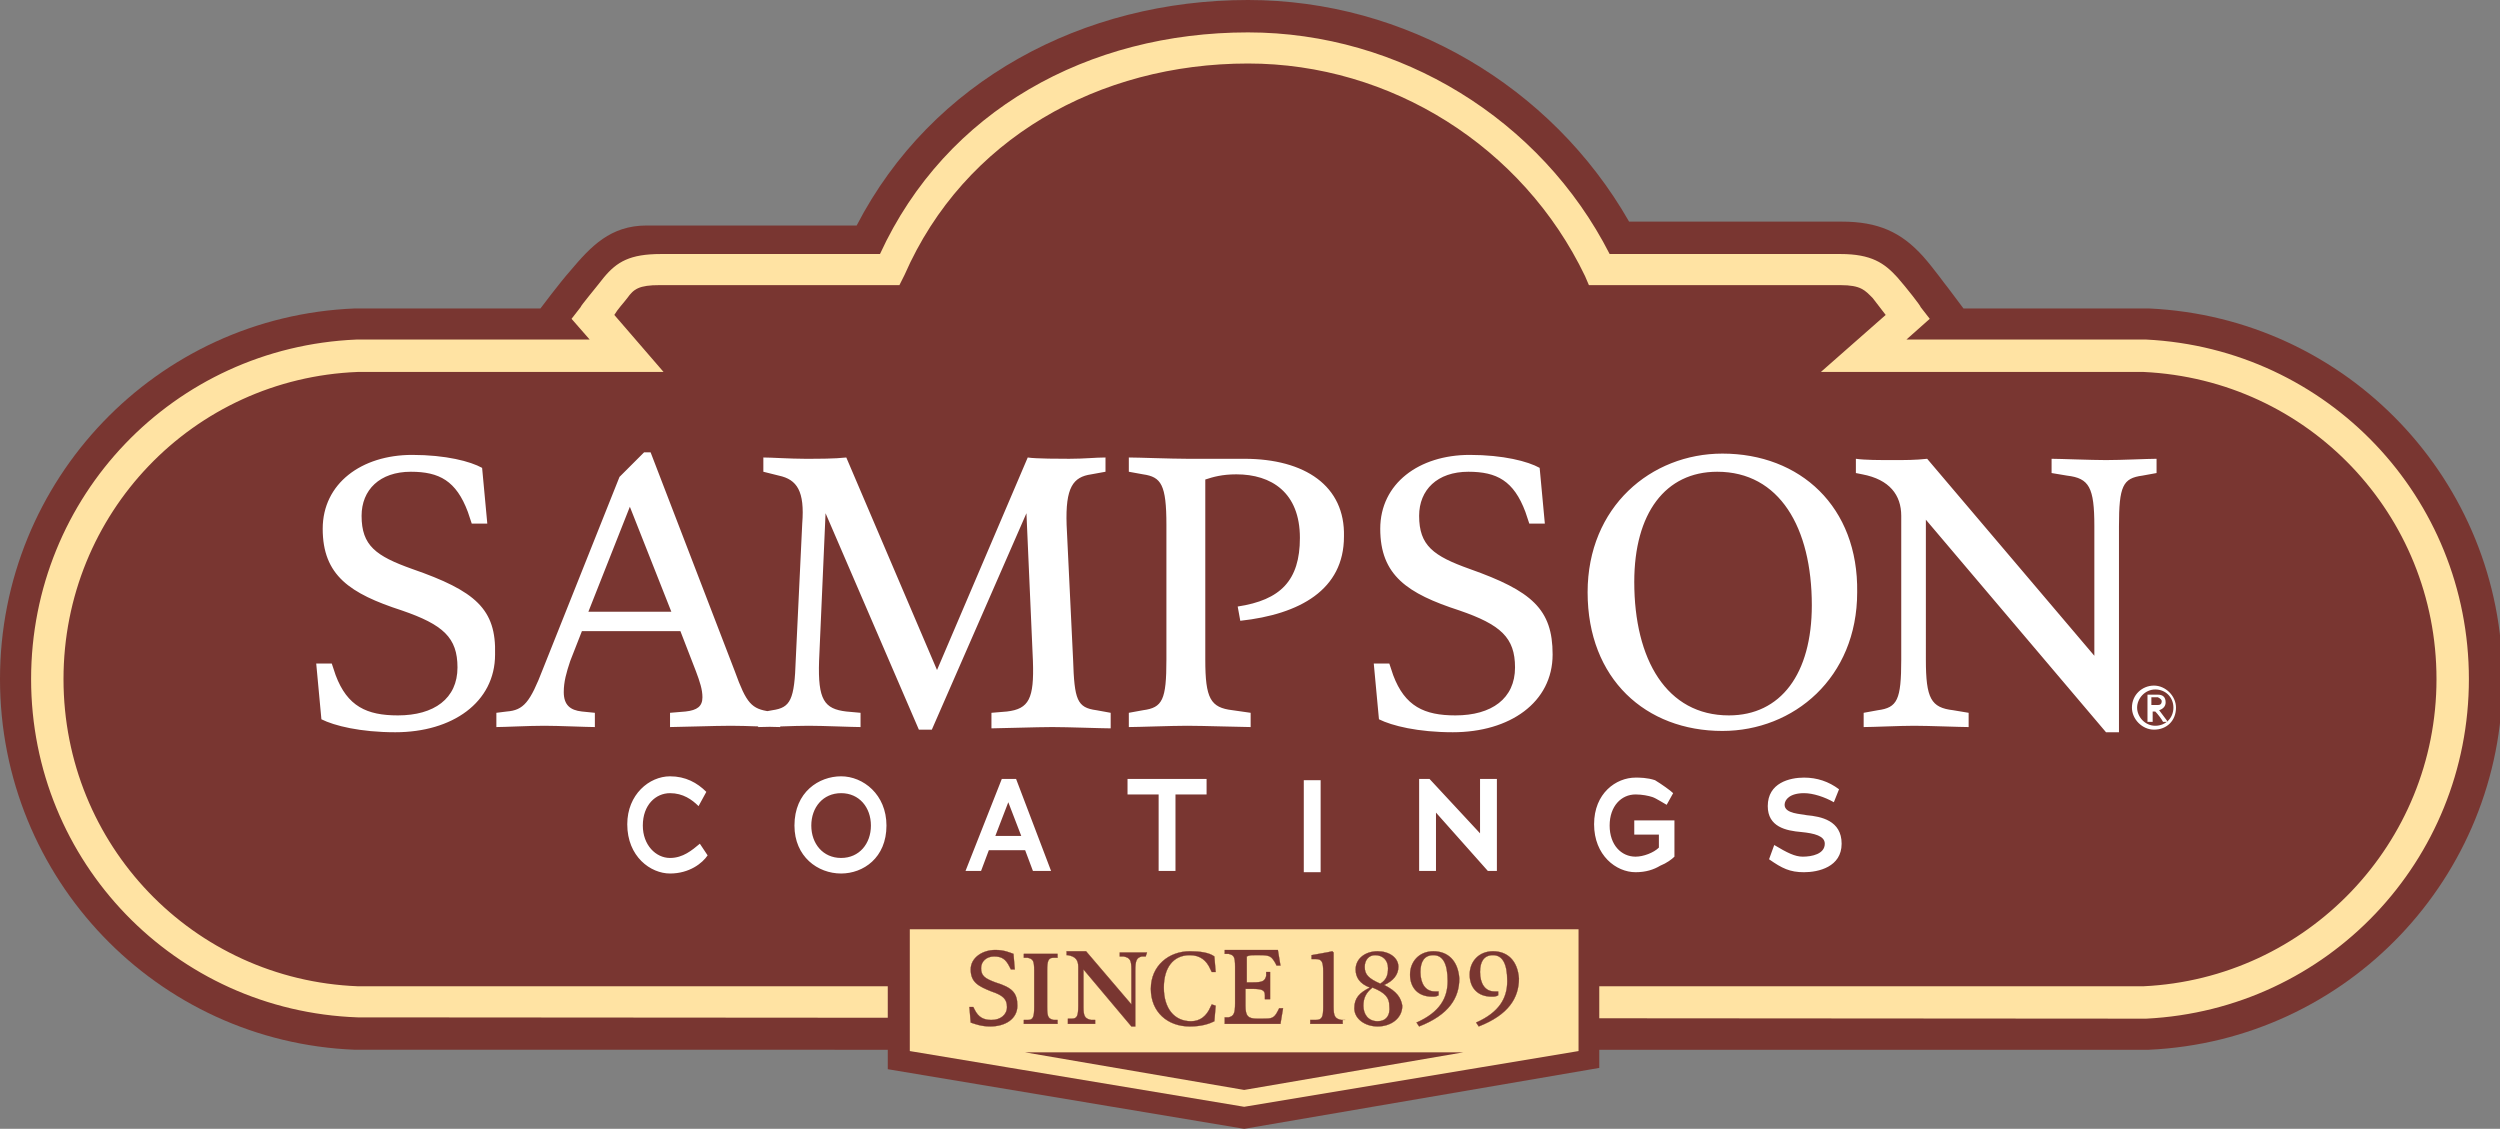 <svg xmlns="http://www.w3.org/2000/svg" xmlns:xlink="http://www.w3.org/1999/xlink" id="Layer_1" x="0px" y="0px" viewBox="0 0 192.9 87.1" style="enable-background:new 0 0 192.9 87.1;" xml:space="preserve"><rect x="0" y="0" width="192.9" height="87.1" fill="#808080" stroke="none"/><style type="text/css">	.st0{fill:#793631;}	.st1{fill:#FFE3A3;}	.st2{fill:#FFFFFF;}	.st3{fill:none;stroke:#793631;stroke-width:2.100000e-02;stroke-miterlimit:11.566;}</style><g>	<g>		<path class="st0" d="M27.6,81h-0.2C12.1,80.4,0,67.8,0,52.4s12.1-28,27.4-28.6h0.2h14.1c0,0,1.5-2,2.3-2.9    c1.6-1.9,3.1-3.5,5.9-3.5c4.7,0,11.4,0,16.2,0C71.9,6.2,83.6,0,96.3,0c12.1,0,23.4,6.6,29.4,17.1c5.1,0,11.4,0,16.4,0    c2.8,0,4.6,0.8,6.3,2.7c0.8,0.9,1.8,2.3,1.9,2.4l1.2,1.6h14.3c15.3,0.7,27.3,13.3,27.3,28.6s-12,27.9-27.3,28.6h-0.2H27.6z"></path>		<path class="st1" d="M27.6,28.7C14.9,29.2,4.9,39.6,4.9,52.4s10,23.2,22.7,23.7h137.8c12.6-0.6,22.6-11,22.6-23.7    s-9.9-23.1-22.6-23.7h-24.9l5-4.4c-0.3-0.4-0.7-0.9-1-1.3c-0.6-0.6-0.9-1-2.5-1c-5.8,0-13.3,0-18.6,0h-0.8l-0.3-0.7    c-4.8-10-15-16.4-26-16.4c-11.5,0-21.9,5.8-26.5,16.3L69.4,22h-0.8c-5,0-12.2,0-17.7,0c-1.6,0-2,0.3-2.5,1c-0.3,0.4-0.7,0.8-1,1.3    l3.8,4.4C51.2,28.7,27.6,28.7,27.6,28.7z M27.6,78.5L27.6,78.5C13.5,78,2.4,66.5,2.4,52.4s11-25.6,25.1-26.2h0.1h17.9l-1.4-1.6    l0.7-0.9c0-0.1,1.1-1.4,1.8-2.3c1-1.2,2-1.8,4.4-1.8c5.2,0,11.9,0,16.9,0C73,8.5,84,2.5,96.3,2.5c11.7,0,22.6,6.7,27.9,17.1    c5.2,0,12.4,0,17.8,0c2.4,0,3.4,0.7,4.4,1.8c0.7,0.8,1.8,2.2,1.8,2.3l0.7,0.9l-1.8,1.6h18.5c14,0.7,24.9,12.2,24.9,26.2    s-10.9,25.5-24.9,26.2h-0.1L27.6,78.5z"></path>		<g>			<path class="st0" d="M141.8,65.5c0-1.8-1.6-2.1-2.7-2.2c-0.4-0.1-1.7-0.1-1.7-0.8c0-0.4,0.4-0.9,1.5-0.9c0.7,0,1.6,0.3,2.3,0.7     l0.4-1c-0.8-0.6-1.7-0.9-2.7-0.9c-1.1,0-2.8,0.4-2.8,2.2c0,1.6,1.4,1.9,2.6,2c1,0.1,1.8,0.3,1.8,0.9c0,0.8-1,1-1.7,1     c-0.6,0-1.2-0.3-2.2-0.9l-0.4,1.1c1,0.7,1.6,1,2.7,1C140,67.7,141.8,67.3,141.8,65.5 M128.9,66.5v-2.8h-3.1v1.1h1.9v1     c-0.4,0.4-1.2,0.7-1.8,0.7c-1.1,0-2-0.9-2-2.4s0.9-2.4,2-2.4c0.5,0,1,0.1,1.3,0.2c0.3,0.1,0.9,0.5,1.1,0.6l0.5-0.9     c-0.2-0.2-0.9-0.7-1.4-1c-0.6-0.2-1.2-0.2-1.5-0.2c-1.5,0-3.2,1.2-3.2,3.6c0,2.4,1.7,3.7,3.2,3.7c0.8,0,1.4-0.2,1.9-0.5     C128.3,67,128.7,66.7,128.9,66.5 M115.2,67.6v-7.1H114v4.2l-3.9-4.2h-0.8v7.1h1.3v-4.5l4,4.5H115.2z M101.6,60.6h-1.3v7.1h1.3     V60.6z M92.8,61.7v-1.2h-6.1v1.2h2.4v5.9h1.3v-5.9C90.4,61.7,92.8,61.7,92.8,61.7z M78.5,64.9h-2l1-2.6l0,0L78.5,64.9z      M80.8,67.6l-2.7-7.1H77l-2.8,7.1h1.2L76,66h2.8l0.6,1.6H80.8z M66.9,64.1c0,1.4-0.9,2.5-2.3,2.5s-2.3-1.1-2.3-2.5     s0.9-2.5,2.3-2.5C66,61.6,66.9,62.7,66.9,64.1 M68.1,64.1c0-2.4-1.8-3.8-3.5-3.8c-1.7,0-3.6,1.2-3.6,3.8c0,2.4,1.8,3.7,3.6,3.7     C66.3,67.8,68.1,66.6,68.1,64.1 M51.4,67.8c1.5,0,2.5-0.8,2.9-1.4l-0.6-0.9c-0.6,0.5-1.3,1.1-2.3,1.1c-1.1,0-2.1-1-2.1-2.5     c0-1.6,1-2.5,2.1-2.5c1,0,1.7,0.5,2.2,1l0.6-1.1c-0.7-0.7-1.6-1.2-2.8-1.2c-1.6,0-3.3,1.4-3.3,3.7C48.1,66.5,50,67.8,51.4,67.8"></path>		</g>		<path class="st2" d="M166.8,54.1c0,0.2-0.1,0.3-0.3,0.3H166v-0.6h0.5C166.7,53.9,166.8,54,166.8,54.1 M167.2,55.6L167.2,55.6    l-0.6-0.8l0,0c0.3-0.1,0.5-0.3,0.5-0.6c0-0.4-0.2-0.6-0.6-0.6h-0.8v2.1h0.4v-0.8h0.2c0.2,0.2,0.5,0.6,0.6,0.8h0.3V55.6z     M167.7,54.6c0,0.8-0.6,1.4-1.4,1.4c-0.8,0-1.4-0.7-1.4-1.4s0.6-1.4,1.4-1.4C167.1,53.2,167.7,53.8,167.7,54.6 M167.9,54.6    c0-0.9-0.8-1.7-1.7-1.7s-1.7,0.7-1.7,1.7c0,0.9,0.8,1.7,1.7,1.7C167.2,56.3,167.9,55.6,167.9,54.6"></path>		<g>			<path class="st0" d="M165.9,36.4c-0.7,0-2.7,0.1-3.9,0.1c-1.1,0-3.6-0.1-4.2-0.1v1.1l1.2,0.2c1.7,0.2,2.1,0.9,2.1,3.9v10     l-12.9-15.2c-0.9,0.1-1.7,0.1-2.6,0.1c-1.1,0-2.2,0-2.9-0.1v1.1l0.5,0.1c2.1,0.4,3,1.6,3,3.2v11.1c0,3.1-0.3,3.7-1.8,3.9     l-1.1,0.2v1.1c0.7,0,2.8-0.1,3.9-0.1c1.1,0,3.6,0.1,4.2,0.1V56l-1.2-0.2c-1.7-0.2-2.1-0.9-2.1-3.9V41.1L162,57.4h1V41.6     c0-3.1,0.3-3.7,1.8-3.9l1.1-0.2L165.9,36.4L165.9,36.4z M132.9,56.2c-4.8,0-7.3-4.3-7.3-10.3c0-5.3,2.4-8.5,6.4-8.5     c4.8,0,7.3,4.3,7.3,10.3C139.3,53,136.9,56.2,132.9,56.2 M132.4,36c-5.5,0-10.4,4.1-10.4,10.7c0,6.7,4.5,10.7,10.4,10.7     c5.5,0,10.4-4.1,10.4-10.7C142.8,40.1,138.4,36,132.4,36 M112.8,44.9c-2.8-1-3.9-1.8-3.9-4.1c0-2,1.4-3.4,3.8-3.4     c2.2,0,3.5,0.7,4.4,3.1l0.3,0.9h1.2l-0.4-4.3c-0.9-0.5-2.8-1-5.4-1c-3.9,0-6.9,2.2-6.9,5.7c0,3.6,2.1,5,6.1,6.3     c3.2,1.1,4.3,2.1,4.3,4.4c0,2.4-1.8,3.7-4.6,3.7c-2.4,0-3.9-0.7-4.8-3.1l-0.3-0.9h-1.2l0.4,4.3c1,0.5,3,1,5.7,1     c4.4,0,7.7-2.3,7.7-6C119.3,48,117.7,46.6,112.8,44.9 M95.4,36.4c-1.4,0-3.2,0-4.4,0s-3.8-0.1-4.5-0.1v1.1l1.1,0.2     c1.4,0.2,1.8,0.8,1.8,3.9v10.4c0,3.1-0.3,3.7-1.8,3.9l-1,0.2v1.1c0.7,0,3.3-0.1,4.5-0.1s4.3,0.1,4.9,0.1V56l-1.4-0.2     c-1.7-0.2-2.1-0.9-2.1-3.9V38c0.6-0.2,1.3-0.4,2.4-0.4c2.7,0,4.9,1.4,4.9,4.9c0,3.3-1.5,4.8-4.8,5.3l0.2,1.1c4.6-0.5,8-2.4,8-6.5     C103.3,38.5,100.2,36.4,95.4,36.4 M85.2,56l-1.1-0.2c-1.5-0.2-1.7-0.8-1.8-3.9l-0.5-10.4c-0.1-2.9,0.5-3.7,1.9-3.9l1.1-0.2v-1.1     c-0.8,0-1.6,0.1-2.8,0.1c-0.6,0-2.6,0-3.2-0.1l-7,16.4l-7-16.4c-0.9,0.1-2.1,0.1-3.2,0.1c-1.1,0-2.6-0.1-3.2-0.1v1.1l1.2,0.3     c1.4,0.3,2,1.2,1.8,3.7l-0.5,10.5c-0.1,3.1-0.4,3.7-1.8,3.9L57.9,56v1.1c0.7,0,2.8-0.1,3.9-0.1c1.1,0,3.4,0.1,4,0.1V56l-1.1-0.1     C63,55.7,62.5,55,62.6,52l0.5-11.4l7.2,16.7h1l7.3-16.7L79.2,52c0.1,2.9-0.3,3.7-2,3.9L76,56v1.2c0.6,0,3.5-0.1,4.7-0.1     s3.8,0.1,4.5,0.1V56z M44.9,48.2l3.2-8.1l3.2,8.1C51.3,48.2,44.9,48.2,44.9,48.2z M59.7,56l-0.8-0.1c-1.4-0.2-1.8-0.6-2.7-3.1     l-6.5-16.9h-0.5l-1.9,1.9l-5.9,14.8c-1,2.6-1.5,3.2-2.8,3.3L37.8,56v1.1c0.6,0,2.5-0.1,3.7-0.1c1.1,0,3.3,0.1,3.9,0.1V56l-1-0.1     c-0.9-0.1-1.4-0.5-1.4-1.5c0-0.8,0.2-1.5,0.5-2.4l0.9-2.3H52l1.2,3.1c0.3,0.8,0.5,1.4,0.5,2c0,0.7-0.4,1-1.3,1.1L51.2,56v1.1     c0.6,0,3.5-0.1,4.7-0.1c1.1,0,3.2,0.1,3.8,0.1V56z M31.3,44.9c-2.8-1-3.9-1.8-3.9-4.1c0-2,1.4-3.4,3.8-3.4c2.2,0,3.5,0.7,4.4,3.1     l0.3,0.9h1.2l-0.4-4.3c-0.9-0.5-2.8-1-5.4-1c-3.9,0-6.9,2.2-6.9,5.7c0,3.6,2.1,5,6.1,6.3c3.2,1.1,4.3,2.1,4.3,4.4     c0,2.4-1.8,3.7-4.6,3.7c-2.4,0-3.9-0.7-4.8-3.1l-0.3-0.9H24l0.4,4.3c1,0.5,3,1,5.7,1c4.4,0,7.7-2.3,7.7-6     C37.8,48,36.2,46.6,31.3,44.9"></path>		</g>		<path class="st2" d="M142.1,65.1c0-1.8-1.6-2.1-2.7-2.2c-0.4-0.1-1.7-0.1-1.7-0.8c0-0.4,0.4-0.9,1.5-0.9c0.7,0,1.6,0.3,2.3,0.7    l0.4-1c-0.8-0.6-1.7-0.9-2.7-0.9c-1.1,0-2.8,0.4-2.8,2.2c0,1.6,1.4,1.9,2.6,2c1,0.1,1.8,0.3,1.8,0.9c0,0.8-1,1-1.7,1    c-0.6,0-1.2-0.3-2.2-0.9l-0.4,1.1c1,0.7,1.6,1,2.7,1C140.3,67.3,142.1,66.9,142.1,65.1 M129.2,66.1v-2.8h-3.1v1.1h1.9v1    c-0.4,0.4-1.2,0.7-1.8,0.7c-1.1,0-2-0.9-2-2.4s0.9-2.4,2-2.4c0.5,0,1,0.1,1.3,0.2c0.3,0.1,0.9,0.5,1.1,0.6l0.5-0.9    c-0.2-0.2-0.9-0.7-1.4-1c-0.6-0.2-1.2-0.2-1.5-0.2c-1.5,0-3.2,1.2-3.2,3.6c0,2.4,1.7,3.7,3.2,3.7c0.8,0,1.4-0.2,1.9-0.5    C128.6,66.6,129,66.3,129.2,66.1 M115.5,67.2v-7.1h-1.3v4.2l-3.9-4.2h-0.8v7.1h1.3v-4.5l4,4.5H115.5z M101.9,60.2h-1.3v7.1h1.3    V60.2z M93.1,61.3v-1.2H87v1.2h2.4v5.9h1.3v-5.9C90.7,61.3,93.1,61.3,93.1,61.3z M78.8,64.5h-2l1-2.6l0,0L78.8,64.5z M81.1,67.2    l-2.7-7.1h-1.1l-2.8,7.1h1.2l0.6-1.6h2.8l0.6,1.6H81.1z M67.2,63.7c0,1.4-0.9,2.5-2.3,2.5s-2.3-1.1-2.3-2.5s0.9-2.5,2.3-2.5    C66.3,61.2,67.2,62.3,67.2,63.7 M68.4,63.7c0-2.4-1.8-3.8-3.5-3.8c-1.7,0-3.6,1.2-3.6,3.8c0,2.4,1.8,3.7,3.6,3.7    C66.6,67.4,68.4,66.2,68.4,63.7 M51.7,67.4c1.5,0,2.5-0.8,2.9-1.4L54,65.1c-0.6,0.5-1.3,1.1-2.3,1.1c-1.1,0-2.1-1-2.1-2.5    c0-1.6,1-2.5,2.1-2.5c1,0,1.7,0.5,2.2,1l0.6-1.1c-0.7-0.7-1.6-1.2-2.8-1.2c-1.6,0-3.3,1.4-3.3,3.7C48.4,66.1,50.2,67.4,51.7,67.4"></path>		<path class="st2" d="M166.4,35.4c-0.7,0-2.7,0.1-3.9,0.1c-1.1,0-3.6-0.1-4.2-0.1v1.1l1.2,0.2c1.7,0.2,2.1,0.9,2.1,3.9v10    l-12.9-15.2c-0.9,0.1-1.7,0.1-2.6,0.1c-1.1,0-2.2,0-2.9-0.1v1.1l0.5,0.1c2.1,0.4,3,1.6,3,3.2v11.1c0,3.1-0.3,3.7-1.8,3.9l-1.1,0.2    v1.1c0.7,0,2.8-0.1,3.9-0.1c1.1,0,3.6,0.1,4.2,0.1V55l-1.2-0.2c-1.7-0.2-2.1-0.9-2.1-3.9V40.1l13.9,16.4h1V40.6    c0-3.1,0.3-3.7,1.8-3.9l1.1-0.2V35.4z M133.4,55.2c-4.8,0-7.3-4.3-7.3-10.3c0-5.3,2.4-8.5,6.4-8.5c4.8,0,7.3,4.3,7.3,10.3    C139.8,52,137.4,55.2,133.4,55.2 M132.9,35c-5.5,0-10.4,4.1-10.4,10.7c0,6.7,4.5,10.7,10.4,10.7c5.5,0,10.4-4.1,10.4-10.7    C143.4,39.1,138.9,35,132.9,35 M113.4,43.9c-2.8-1-3.9-1.8-3.9-4.1c0-2,1.4-3.4,3.8-3.4c2.2,0,3.5,0.7,4.4,3.1l0.3,0.9h1.2    l-0.4-4.3c-0.9-0.5-2.8-1-5.4-1c-3.9,0-6.9,2.2-6.9,5.7c0,3.6,2.1,5,6.1,6.3c3.2,1.1,4.3,2.1,4.3,4.4c0,2.4-1.8,3.7-4.6,3.7    c-2.4,0-3.9-0.7-4.8-3.1l-0.3-0.9H106l0.4,4.3c1,0.5,3,1,5.7,1c4.4,0,7.7-2.3,7.7-6C119.8,47,118.2,45.6,113.4,43.9 M96,35.4    c-1.4,0-3.2,0-4.4,0s-3.8-0.1-4.5-0.1v1.1l1.1,0.2c1.4,0.2,1.8,0.8,1.8,3.9v10.4c0,3.1-0.3,3.7-1.8,3.9L87.1,55v1.1    c0.7,0,3.3-0.1,4.5-0.1s4.3,0.1,4.9,0.1V55l-1.4-0.2c-1.7-0.2-2.1-0.9-2.1-3.9V37c0.6-0.2,1.3-0.4,2.4-0.4c2.7,0,4.9,1.4,4.9,4.9    c0,3.3-1.5,4.8-4.8,5.3l0.2,1.1c4.6-0.5,8-2.4,8-6.5C103.8,37.5,100.7,35.4,96,35.4 M85.7,55l-1.1-0.2c-1.5-0.2-1.7-0.8-1.8-3.9    l-0.5-10.4c-0.1-2.9,0.5-3.7,1.9-3.9l1.1-0.2v-1.1c-0.8,0-1.6,0.1-2.8,0.1c-0.6,0-2.6,0-3.2-0.1l-7,16.4l-7-16.4    c-0.9,0.1-2.1,0.1-3.2,0.1c-1.1,0-2.6-0.1-3.2-0.1v1.1l1.2,0.3c1.4,0.3,2,1.2,1.8,3.7l-0.5,10.5c-0.1,3.1-0.4,3.7-1.8,3.9L58.5,55    v1.1c0.7,0,2.8-0.1,3.9-0.1s3.4,0.1,4,0.1V55l-1.1-0.1c-1.7-0.2-2.2-0.9-2.1-3.9l0.5-11.4l7.2,16.7h1l7.3-16.7L79.7,51    c0.1,2.9-0.3,3.7-2,3.9L76.5,55v1.2c0.6,0,3.5-0.1,4.7-0.1s3.8,0.1,4.5,0.1V55z M45.4,47.2l3.2-8.1l3.2,8.1    C51.8,47.2,45.4,47.2,45.4,47.2z M60.2,55l-0.8-0.1c-1.4-0.2-1.8-0.6-2.7-3.1l-6.5-16.9h-0.5l-1.9,1.9l-5.9,14.8    c-1,2.6-1.5,3.2-2.8,3.3L38.3,55v1.1c0.6,0,2.5-0.1,3.7-0.1c1.1,0,3.3,0.1,3.9,0.1V55l-1-0.1c-0.9-0.1-1.4-0.5-1.4-1.5    c0-0.8,0.2-1.5,0.5-2.4l0.9-2.3h7.6l1.2,3.1c0.3,0.8,0.5,1.4,0.5,2c0,0.7-0.4,1-1.3,1.1L51.7,55v1.1c0.6,0,3.5-0.1,4.7-0.1    s3.2,0.1,3.8,0.1V55z M31.8,43.9c-2.8-1-3.9-1.8-3.9-4.1c0-2,1.4-3.4,3.8-3.4c2.2,0,3.5,0.7,4.4,3.1l0.3,0.9h1.2l-0.4-4.3    c-0.9-0.5-2.8-1-5.4-1c-3.9,0-6.9,2.2-6.9,5.7c0,3.6,2.1,5,6.1,6.3c3.2,1.1,4.3,2.1,4.3,4.4c0,2.4-1.8,3.7-4.6,3.7    c-2.4,0-3.9-0.7-4.8-3.1l-0.3-0.9h-1.2l0.4,4.3c1,0.5,3,1,5.7,1c4.4,0,7.7-2.3,7.7-6C38.3,47,36.7,45.6,31.8,43.9"></path>	</g>	<polygon class="st1" points="122.6,81.6 96,86.1 69.4,81.6 69.4,70.8 122.6,70.8  "></polygon>	<polygon class="st0" points="65.6,73.3 68.5,73.3 68.5,70  "></polygon>	<polygon class="st0" points="123.4,73.4 126.3,73.4 123.4,70  "></polygon>	<path class="st0" d="M70.2,81.1L96,85.4l25.8-4.3v-9.4H70.2V81.1z M96,87.1l-27.5-4.6V70h54.9v12.4L96,87.1z"></path>	<g>		<path class="st0" d="M115.2,73.4c-1.1,0-1.8,0.8-1.8,1.8s0.6,1.7,1.7,1.7c0.2,0,0.3,0,0.5-0.1v-0.3c-0.1,0-0.2,0-0.3,0    c-0.7,0-1.1-0.6-1.1-1.5c0-0.8,0.3-1.3,1-1.3s1.1,0.6,1.1,2c0,1.3-0.6,2.4-2.4,3.2l0.2,0.3c2.3-0.9,3.1-2.2,3.1-3.7    C117.1,74.1,116.3,73.4,115.2,73.4 M110.6,73.4c-1.1,0-1.8,0.8-1.8,1.8s0.6,1.7,1.7,1.7c0.2,0,0.3,0,0.5-0.1v-0.3    c-0.1,0-0.2,0-0.3,0c-0.7,0-1.1-0.6-1.1-1.5c0-0.8,0.3-1.3,1-1.3s1.1,0.6,1.1,2c0,1.3-0.6,2.4-2.4,3.2l0.2,0.3    c2.3-0.9,3.1-2.2,3.1-3.7C112.5,74.1,111.7,73.4,110.6,73.4 M106.3,78.8c-0.7,0-1.1-0.5-1.1-1.2c0-0.6,0.2-1,0.7-1.4    c1,0.4,1.3,0.8,1.3,1.4C107.3,78.4,106.9,78.8,106.3,78.8 M106.5,75.9c-0.9-0.4-1.2-0.7-1.2-1.3c0-0.5,0.3-0.9,0.8-0.9    c0.6,0,1,0.4,1,1C107.1,75.2,107,75.6,106.5,75.9 M106.8,76c0.7-0.3,1.1-0.8,1.1-1.4c0-0.7-0.7-1.2-1.6-1.2c-1,0-1.7,0.6-1.7,1.4    c0,0.6,0.3,1.1,1.1,1.4c-0.8,0.4-1.2,0.8-1.2,1.6c0,0.8,0.8,1.4,1.8,1.4s1.9-0.6,1.9-1.6C108.1,77,107.8,76.5,106.8,76     M103.8,78.7h-0.3c-0.5-0.1-0.6-0.3-0.6-1v-4.2l-0.1-0.1c-0.4,0.1-1.1,0.2-1.6,0.3V74h0.3c0.5,0,0.6,0.2,0.6,1v2.7    c0,0.8-0.1,1-0.6,1h-0.4V79c0.2,0,1,0,1.3,0s1.1,0,1.2,0v-0.3H103.8z M98.7,77.8L98.6,78c-0.3,0.6-0.5,0.6-1.2,0.6H97    c-0.7,0-0.9-0.2-0.9-1v-1.3h0.5c0.8,0,1,0.1,1,0.5v0.3H98c0-0.2,0-0.7,0-1s0-0.9,0-1.1h-0.3v0.3c-0.1,0.4-0.3,0.5-1,0.5h-0.5v-2    c0.2-0.1,0.4-0.1,0.7-0.1h0.3c0.8,0,0.9,0.1,1.2,0.6l0.1,0.2h0.3l-0.2-1.2h-0.7c-0.2,0-1.4,0-1.7,0c-0.3,0-1.5,0-1.7,0v0.3h0.3    c0.4,0.1,0.5,0.2,0.5,1v2.8c0,0.8-0.1,1-0.5,1.1h-0.3V79c0.2,0,1.4,0,1.7,0c0.3,0,1.2,0,1.7,0h0.9l0.2-1.2H98.7z M93.5,77.5    l-0.1,0.2c-0.3,0.7-0.8,1.1-1.5,1.1c-1.3,0-2.1-1-2.1-2.6c0-1.5,0.7-2.5,2-2.5c0.8,0,1.3,0.4,1.6,1.1l0.1,0.2h0.3l-0.1-1.2    c-0.4-0.3-1.1-0.4-1.9-0.4c-1.6,0-3,1.1-3,2.9s1.3,2.9,3,2.9c0.9,0,1.5-0.2,1.9-0.4l0.1-1.2L93.5,77.5L93.5,77.5z M88.5,73.5    c-0.2,0-0.7,0-1,0s-1,0-1.1,0v0.3h0.3c0.5,0.1,0.6,0.3,0.6,1v2.7l-3.5-4.1c-0.2,0-0.4,0-0.7,0c-0.3,0-0.6,0-0.8,0v0.3h0.1    c0.6,0.1,0.8,0.4,0.8,0.9v3c0,0.8-0.1,1-0.5,1h-0.3V79c0.2,0,0.7,0,1,0s1,0,1.1,0v-0.3h-0.3c-0.5-0.1-0.6-0.3-0.6-1v-2.9l3.7,4.4    h0.3v-4.3c0-0.8,0.1-1,0.5-1.1h0.3L88.5,73.5L88.5,73.5z M81.6,78.7h-0.3c-0.4-0.1-0.5-0.2-0.5-1v-2.8c0-0.8,0.1-1,0.5-1h0.3v-0.3    c-0.2,0-1,0-1.3,0s-1.1,0-1.3,0v0.3h0.3c0.4,0.1,0.5,0.2,0.5,1v2.8c0,0.8-0.1,1-0.5,1H79V79c0.2,0,1,0,1.3,0s1.1,0,1.3,0V78.7z     M76.8,75.8c-0.8-0.3-1.1-0.5-1.1-1.1c0-0.5,0.4-0.9,1-0.9s0.9,0.2,1.2,0.8l0.1,0.2h0.3l-0.1-1.2c-0.3-0.1-0.7-0.3-1.4-0.3    c-1,0-1.9,0.6-1.9,1.5c0,1,0.6,1.3,1.6,1.7c0.9,0.3,1.2,0.6,1.2,1.2s-0.5,1-1.2,1c-0.6,0-1-0.2-1.3-0.8l-0.1-0.2h-0.3l0.1,1.2    c0.3,0.1,0.8,0.3,1.5,0.3c1.2,0,2.1-0.6,2.1-1.6C78.5,76.6,78.1,76.2,76.8,75.8"></path>		<path class="st3" d="M115.2,73.4c-1.1,0-1.8,0.8-1.8,1.8s0.6,1.7,1.7,1.7c0.2,0,0.3,0,0.5-0.1v-0.3c-0.1,0-0.2,0-0.3,0    c-0.7,0-1.1-0.6-1.1-1.5c0-0.8,0.3-1.3,1-1.3s1.1,0.6,1.1,2c0,1.3-0.6,2.4-2.4,3.2l0.2,0.3c2.3-0.9,3.1-2.2,3.1-3.7    C117.1,74.1,116.3,73.4,115.2,73.4z M110.6,73.4c-1.1,0-1.8,0.8-1.8,1.8s0.6,1.7,1.7,1.7c0.2,0,0.3,0,0.5-0.1v-0.3    c-0.1,0-0.2,0-0.3,0c-0.7,0-1.1-0.6-1.1-1.5c0-0.8,0.3-1.3,1-1.3s1.1,0.6,1.1,2c0,1.3-0.6,2.4-2.4,3.2l0.2,0.3    c2.3-0.9,3.1-2.2,3.1-3.7C112.5,74.1,111.7,73.4,110.6,73.4z M106.3,78.8c-0.7,0-1.1-0.5-1.1-1.2c0-0.6,0.2-1,0.7-1.4    c1,0.4,1.3,0.8,1.3,1.4C107.3,78.4,106.9,78.8,106.3,78.8z M106.5,75.9c-0.9-0.4-1.2-0.7-1.2-1.3c0-0.5,0.3-0.9,0.8-0.9    c0.6,0,1,0.4,1,1C107.1,75.2,107,75.6,106.5,75.9z M106.8,76c0.7-0.3,1.1-0.8,1.1-1.4c0-0.7-0.7-1.2-1.6-1.2c-1,0-1.7,0.6-1.7,1.4    c0,0.6,0.3,1.1,1.1,1.4c-0.8,0.4-1.2,0.8-1.2,1.6c0,0.8,0.8,1.4,1.8,1.4s1.9-0.6,1.9-1.6C108.1,77,107.8,76.5,106.8,76z     M103.8,78.7h-0.3c-0.5-0.1-0.6-0.3-0.6-1v-4.2l-0.1-0.1c-0.4,0.1-1.1,0.2-1.6,0.3V74h0.3c0.5,0,0.6,0.2,0.6,1v2.7    c0,0.8-0.1,1-0.6,1h-0.4V79c0.2,0,1,0,1.3,0s1.1,0,1.2,0v-0.3H103.8z M98.7,77.8L98.6,78c-0.3,0.6-0.5,0.6-1.2,0.6H97    c-0.7,0-0.9-0.2-0.9-1v-1.3h0.5c0.8,0,1,0.1,1,0.5v0.3H98c0-0.2,0-0.7,0-1s0-0.9,0-1.1h-0.3v0.3c-0.1,0.4-0.3,0.5-1,0.5h-0.5v-2    c0.2-0.1,0.4-0.1,0.7-0.1h0.3c0.8,0,0.9,0.1,1.2,0.6l0.1,0.2h0.3l-0.2-1.2h-0.7c-0.2,0-1.4,0-1.7,0c-0.3,0-1.5,0-1.7,0v0.3h0.3    c0.4,0.1,0.5,0.2,0.5,1v2.8c0,0.8-0.1,1-0.5,1.1h-0.3V79c0.2,0,1.4,0,1.7,0c0.3,0,1.2,0,1.7,0h0.9l0.2-1.2H98.7z M93.5,77.5    l-0.1,0.2c-0.3,0.7-0.8,1.1-1.5,1.1c-1.3,0-2.1-1-2.1-2.6c0-1.5,0.7-2.5,2-2.5c0.8,0,1.3,0.4,1.6,1.1l0.1,0.2h0.3l-0.1-1.2    c-0.4-0.3-1.1-0.4-1.9-0.4c-1.6,0-3,1.1-3,2.9s1.3,2.9,3,2.9c0.9,0,1.5-0.2,1.9-0.4l0.1-1.2L93.5,77.5L93.5,77.5z M88.5,73.5    c-0.2,0-0.7,0-1,0s-1,0-1.1,0v0.3h0.3c0.5,0.1,0.6,0.3,0.6,1v2.7l-3.5-4.1c-0.2,0-0.4,0-0.7,0c-0.3,0-0.6,0-0.8,0v0.3h0.1    c0.6,0.1,0.8,0.4,0.8,0.9v3c0,0.8-0.1,1-0.5,1h-0.3V79c0.2,0,0.7,0,1,0s1,0,1.1,0v-0.3h-0.3c-0.5-0.1-0.6-0.3-0.6-1v-2.9l3.7,4.4    h0.3v-4.3c0-0.8,0.1-1,0.5-1.1h0.3L88.5,73.5L88.5,73.5z M81.6,78.7h-0.3c-0.4-0.1-0.5-0.2-0.5-1v-2.8c0-0.8,0.1-1,0.5-1h0.3v-0.3    c-0.2,0-1,0-1.3,0s-1.1,0-1.3,0v0.3h0.3c0.4,0.1,0.5,0.2,0.5,1v2.8c0,0.8-0.1,1-0.5,1H79V79c0.2,0,1,0,1.3,0s1.1,0,1.3,0V78.7z     M76.8,75.8c-0.8-0.3-1.1-0.5-1.1-1.1c0-0.5,0.4-0.9,1-0.9s0.9,0.2,1.2,0.8l0.1,0.2h0.3l-0.1-1.2c-0.3-0.1-0.7-0.3-1.4-0.3    c-1,0-1.9,0.6-1.9,1.5c0,1,0.6,1.3,1.6,1.7c0.9,0.3,1.2,0.6,1.2,1.2s-0.5,1-1.2,1c-0.6,0-1-0.2-1.3-0.8l-0.1-0.2h-0.3l0.1,1.2    c0.3,0.1,0.8,0.3,1.5,0.3c1.2,0,2.1-0.6,2.1-1.6C78.5,76.6,78.1,76.2,76.8,75.8z"></path>	</g>	<polygon class="st0" points="79.1,81.2 96,84.1 112.9,81.2  "></polygon></g></svg>